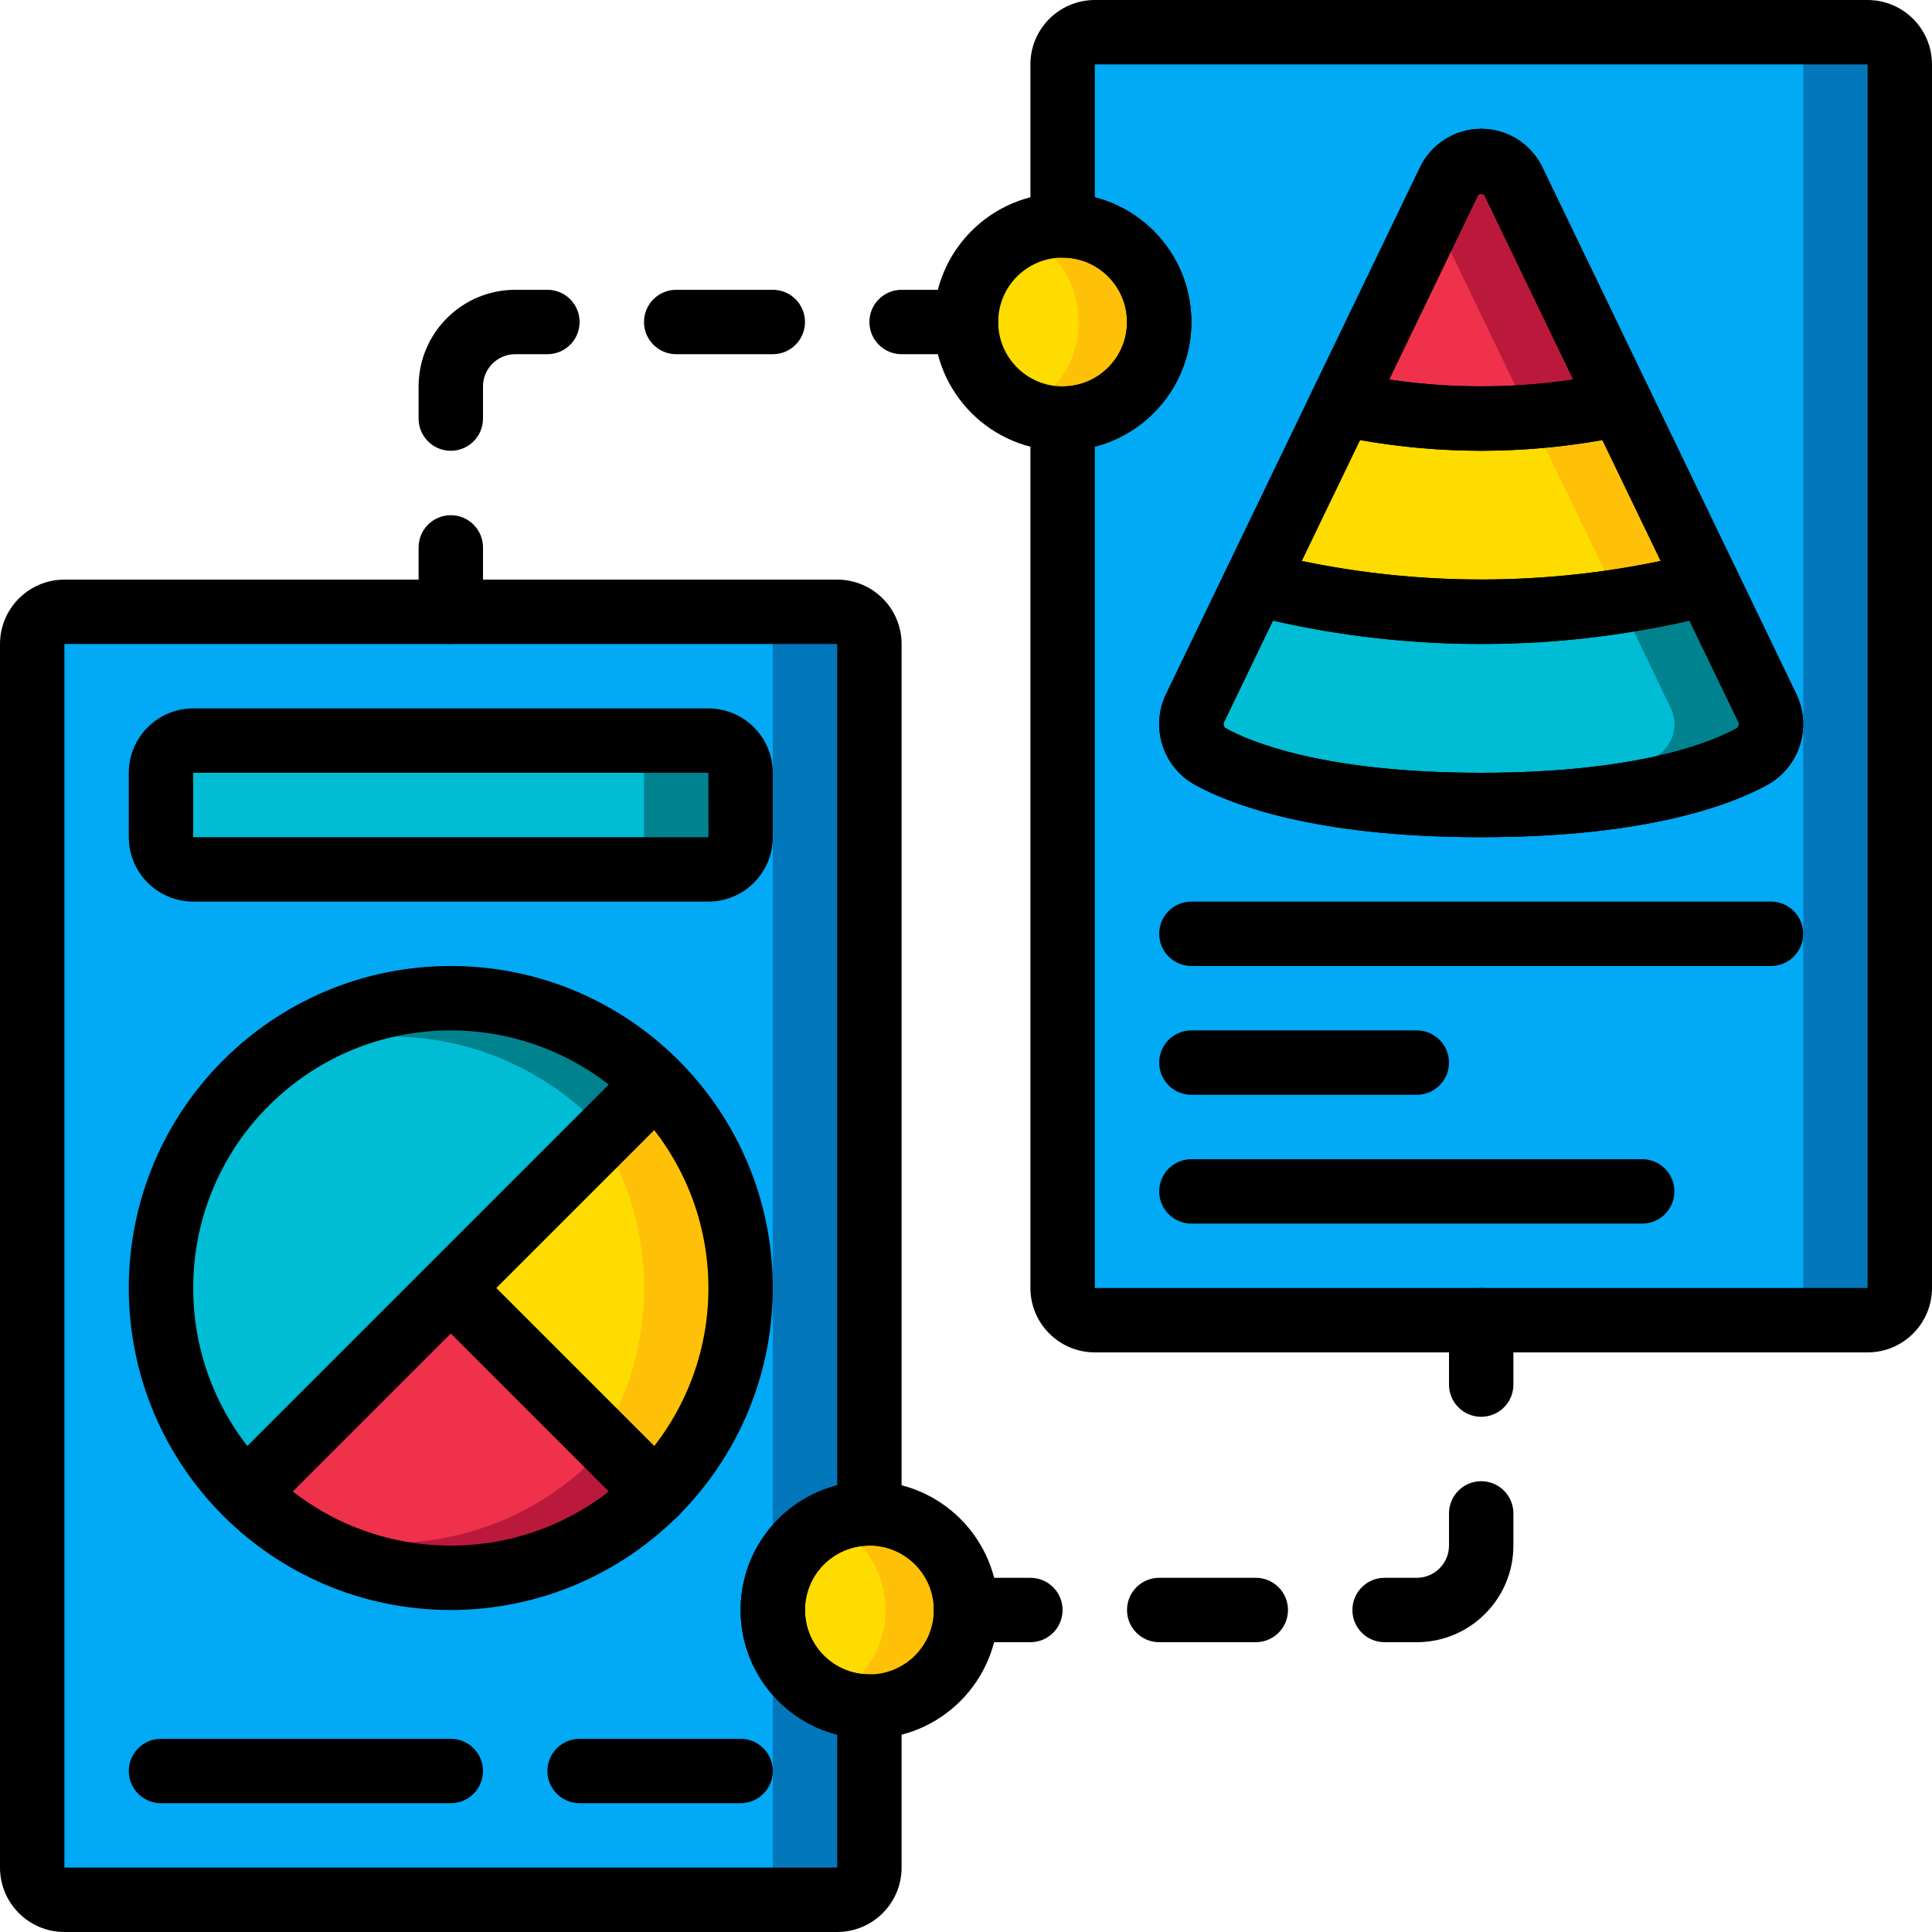 <svg height="512pt" viewBox="0 0 512 512" width="512pt" xmlns="http://www.w3.org/2000/svg"><path d="m17.066 162.133h204.801c4.711 0 8.531 3.82 8.531 8.535v324.266c0 4.711-3.82 8.531-8.531 8.531h-204.801c-4.711 0-8.531-3.82-8.531-8.531v-324.266c0-4.715 3.82-8.535 8.531-8.535zm0 0" fill="#0377bc"/><path d="m17.066 162.133h179.199c4.715 0 8.535 3.82 8.535 8.535v324.266c0 4.711-3.82 8.531-8.535 8.531h-179.199c-4.711 0-8.531-3.82-8.531-8.531v-324.266c0-4.715 3.82-8.535 8.531-8.535zm0 0" fill="#02a9f4"/><path d="m290.133 8.535h204.801c4.711 0 8.531 3.82 8.531 8.531v324.266c0 4.715-3.82 8.535-8.531 8.535h-204.801c-4.711 0-8.531-3.82-8.531-8.535v-324.266c0-4.711 3.82-8.531 8.531-8.531zm0 0" fill="#0377bc"/><path d="m290.133 8.535h179.199c4.715 0 8.535 3.82 8.535 8.531v324.266c0 4.715-3.82 8.535-8.535 8.535h-179.199c-4.711 0-8.531-3.82-8.531-8.535v-324.266c0-4.711 3.82-8.531 8.531-8.531zm0 0" fill="#02a9f4"/><path d="m464.469 200.449c-8.875 4.949-30.547 12.883-71.934 12.883-4.523 0-8.793-.086-12.801-.254-33.195-1.453-51.199-8.191-59.137-12.629-4.41-2.578-6.117-8.102-3.926-12.715l13.652-28.418 2.305-4.777c15.422 3.98 31.199 6.41 47.105 7.254 4.18.254 8.531.34 12.801.34 12.254.023 24.496-.918 36.605-2.816 7.844-1.188 15.617-2.785 23.297-4.777l15.957 33.195c2.191 4.613.484 10.137-3.926 12.715zm0 0" fill="#00838f"/><path d="m438.871 200.449c-7.938 4.438-25.941 11.176-59.137 12.629-33.195-1.453-51.199-8.191-59.137-12.629-4.41-2.578-6.117-8.102-3.926-12.715l13.652-28.418c12.109 1.898 24.352 2.84 36.609 2.816 4.266 0 8.617-.086 12.801-.34 15.902-.844 31.684-3.273 47.102-7.254l2.305 4.777 13.652 28.418c2.191 4.613.488 10.137-3.922 12.715zm0 0" fill="#00bcd4"/><path d="m452.438 154.539c-19.57 5.043-39.695 7.594-59.902 7.594-4.27 0-8.621-.086-12.801-.34-15.906-.844-31.684-3.273-47.105-7.254l21.332-44.117 1.625-3.414c7.965 1.668 16.031 2.809 24.148 3.414 4.18.34 8.445.512 12.801.512 4.352 0 8.703-.172 12.969-.512 8.059-.605 16.07-1.746 23.98-3.414zm0 0" fill="#fec108"/><path d="m426.836 154.539c-15.418 3.98-31.199 6.41-47.102 7.254-15.906-.844-31.684-3.273-47.105-7.254l21.332-44.117c4.27.34 8.621.512 12.973.512 4.352 0 8.617-.172 12.801-.512 8.113-.605 16.184-1.746 24.148-3.414l1.621 3.414zm0 0" fill="#ffdc00"/><path d="m429.484 107.008c-12.152 2.574-24.531 3.891-36.949 3.926-4.355 0-8.621-.172-12.801-.512-8.117-.605-16.184-1.746-24.148-3.414l24.148-50.09 4.266-8.875c1.574-3.285 4.891-5.375 8.535-5.375 3.641 0 6.957 2.09 8.531 5.375zm0 0" fill="#bb193b"/><path d="m403.883 107.008c-7.965 1.668-16.035 2.809-24.148 3.414-8.117-.605-16.184-1.746-24.148-3.414l24.148-50.09zm0 0" fill="#ef314c"/><path d="m173.738 287.062-108.543 108.543c-.98-.961-1.895-1.984-2.73-3.07-12.77-13.992-19.832-32.262-19.797-51.203-.016-22.938 10.258-44.672 27.988-59.219l.172-.172c30.504-25.047 75.043-22.828 102.91 5.121zm0 0" fill="#00838f"/><path d="m157.695 297.215-95.23 95.32c-12.77-13.992-19.832-32.262-19.797-51.203-.016-22.938 10.258-44.672 27.988-59.219l.172-.172c10.207-4.766 21.332-7.242 32.598-7.254 20.367-.023 39.906 8.086 54.27 22.527zm0 0" fill="#00bcd4"/><path d="m173.738 395.605c-26.84 26.977-69.434 30.105-99.926 7.34-.086 0-.086-.086-.168-.086-3.012-2.184-5.836-4.609-8.449-7.254l50.859-50.859 3.41-3.414zm0 0" fill="#bb193b"/><path d="m157.695 386.391c-21.988 22.07-55.156 28.617-83.883 16.555-.086 0-.086-.086-.168-.086-3.012-2.184-5.836-4.609-8.449-7.254l50.859-50.859zm0 0" fill="#ef314c"/><path d="m196.266 341.332c.027 20.371-8.082 39.91-22.527 54.273l-54.273-54.273 54.273-54.27c14.445 14.363 22.555 33.902 22.527 54.27zm0 0" fill="#fec108"/><path d="m170.668 341.332c.027 14.102-3.871 27.93-11.266 39.938l-39.938-39.938 39.938-39.934c7.395 12.004 11.293 25.836 11.266 39.934zm0 0" fill="#ffdc00"/><path d="m51.199 196.266h136.535c4.711 0 8.531 3.82 8.531 8.535v17.066c0 4.711-3.82 8.531-8.531 8.531h-136.535c-4.711 0-8.531-3.82-8.531-8.531v-17.066c0-4.715 3.82-8.535 8.531-8.535zm0 0" fill="#00838f"/><path d="m51.199 196.266h110.934c4.715 0 8.535 3.82 8.535 8.535v17.066c0 4.711-3.82 8.531-8.535 8.531h-110.934c-4.711 0-8.531-3.82-8.531-8.531v-17.066c0-4.715 3.82-8.535 8.531-8.535zm0 0" fill="#00bcd4"/><path d="m256 426.668c.008 10.367-6.23 19.719-15.809 23.688-9.574 3.973-20.602 1.781-27.93-5.551-7.332-7.328-9.523-18.355-5.551-27.93 3.973-9.578 13.32-15.816 23.688-15.809 6.793-.008 13.312 2.684 18.113 7.488 4.805 4.805 7.496 11.32 7.488 18.113zm0 0" fill="#fec108"/><path d="m307.199 85.332c.008 10.367-6.23 19.719-15.805 23.691-9.578 3.973-20.605 1.781-27.934-5.551-7.332-7.332-9.523-18.355-5.551-27.934 3.973-9.574 13.324-15.816 23.691-15.805 6.789-.012 13.309 2.684 18.109 7.488 4.805 4.801 7.5 11.316 7.488 18.109zm0 0" fill="#fec108"/><path d="m234.668 426.668c.012 9.152-4.871 17.613-12.801 22.184-7.922-4.578-12.801-13.035-12.801-22.184 0-9.152 4.879-17.609 12.801-22.188 7.93 4.57 12.812 13.031 12.801 22.188zm0 0" fill="#ffdc00"/><path d="m285.867 85.332c.012 9.156-4.871 17.617-12.801 22.188-7.922-4.578-12.801-13.035-12.801-22.188 0-9.148 4.879-17.605 12.801-22.184 7.93 4.57 12.812 13.031 12.801 22.184zm0 0" fill="#ffdc00"/><path d="m392.535 221.867c-44.262 0-66.648-8.766-76.059-13.996-8.305-4.73-11.594-15.035-7.57-23.703l67.391-139.793c2.992-6.266 9.324-10.25 16.266-10.238s13.258 4.012 16.234 10.285l67.301 139.605c4.102 8.691.832 19.074-7.508 23.852-9.406 5.223-31.797 13.988-76.055 13.988zm0-170.668c-.367-.031-.711.188-.84.531l-67.348 139.707c-.23.539-.062 1.168.41 1.516 6.414 3.562 25.855 11.848 67.777 11.848 41.918 0 61.359-8.285 67.773-11.844.5-.395.648-1.094.352-1.656l-67.266-139.52c-.121-.367-.477-.605-.859-.582zm0 0"/><path d="m392.535 221.867c-44.262 0-66.648-8.766-76.059-13.996-8.305-4.73-11.594-15.035-7.57-23.703l16.059-33.324c1.77-3.672 5.891-5.578 9.832-4.551 37.879 9.699 77.59 9.699 115.469 0 3.945-1.035 8.07.875 9.832 4.551l15.996 33.184c4.102 8.691.836 19.074-7.504 23.852-9.406 5.223-31.797 13.988-76.055 13.988zm-55.195-57.387-12.992 26.957c-.23.539-.062 1.168.41 1.516 6.414 3.562 25.855 11.848 67.777 11.848 41.918 0 61.359-8.285 67.773-11.844.5-.395.648-1.094.352-1.656l-12.934-26.82c-36.336 8.215-74.051 8.215-110.387 0zm0 0"/><path d="m392.535 170.668c-20.926.02-41.77-2.621-62.027-7.859-2.469-.645-4.52-2.359-5.594-4.672-1.074-2.316-1.055-4.992.051-7.293l22.926-47.547c1.715-3.523 5.598-5.438 9.434-4.652 23.207 4.984 47.211 4.984 70.418 0 3.836-.789 7.723 1.125 9.434 4.652l22.926 47.547c1.105 2.301 1.125 4.973.051 7.289-1.07 2.316-3.125 4.031-5.594 4.676-20.258 5.238-41.102 7.879-62.023 7.859zm-47.578-21.988c31.379 6.531 63.77 6.531 95.148 0l-15.457-32.062c-21.242 3.781-42.988 3.781-64.23 0zm0 0"/><path d="m392.535 119.465c-13.008-.039-25.977-1.414-38.703-4.109-2.57-.539-4.746-2.227-5.906-4.582-1.16-2.355-1.172-5.113-.035-7.477l28.406-58.922c2.992-6.266 9.324-10.25 16.266-10.238s13.258 4.012 16.234 10.285l28.379 58.875c1.141 2.367 1.125 5.125-.031 7.48-1.16 2.352-3.34 4.043-5.91 4.578-12.727 2.695-25.695 4.074-38.699 4.109zm-24.387-18.891c16.168 2.426 32.602 2.426 48.77 0l-23.523-48.793c-.207-.445-1.539-.395-1.699-.051zm0 0"/><path d="m435.199 324.266h-119.465c-4.715 0-8.535-3.82-8.535-8.531 0-4.715 3.82-8.535 8.535-8.535h119.465c4.715 0 8.535 3.82 8.535 8.535 0 4.711-3.82 8.531-8.535 8.531zm0 0"/><path d="m375.465 290.133h-59.73c-4.715 0-8.535-3.82-8.535-8.531 0-4.715 3.82-8.535 8.535-8.535h59.73c4.715 0 8.535 3.82 8.535 8.535 0 4.711-3.82 8.531-8.535 8.531zm0 0"/><path d="m469.332 256h-153.598c-4.715 0-8.535-3.82-8.535-8.535 0-4.711 3.82-8.531 8.535-8.531h153.598c4.715 0 8.535 3.82 8.535 8.531 0 4.715-3.82 8.535-8.535 8.535zm0 0"/><path d="m119.465 426.668c-47.125 0-85.332-38.207-85.332-85.336 0-47.129 38.207-85.332 85.332-85.332 47.129 0 85.336 38.203 85.336 85.332-.055 47.109-38.227 85.281-85.336 85.336zm0-153.602c-37.699 0-68.266 30.562-68.266 68.266s30.566 68.27 68.266 68.27c37.703 0 68.27-30.566 68.27-68.27-.043-37.684-30.582-68.223-68.27-68.266zm0 0"/><path d="m187.734 238.934h-136.535c-9.422-.008-17.055-7.645-17.066-17.066v-17.066c.012-9.422 7.645-17.059 17.066-17.066h136.535c9.422.008 17.055 7.645 17.066 17.066v17.066c-.012 9.422-7.645 17.059-17.066 17.066zm-136.535-34.133v17.066h136.547l-.012-17.066zm0 0"/><path d="m119.465 477.867h-76.797c-4.715 0-8.535-3.82-8.535-8.535 0-4.711 3.82-8.531 8.535-8.531h76.797c4.715 0 8.535 3.82 8.535 8.531 0 4.715-3.82 8.535-8.535 8.535zm0 0"/><path d="m196.266 477.867h-42.664c-4.715 0-8.535-3.82-8.535-8.535 0-4.711 3.82-8.531 8.535-8.531h42.664c4.715 0 8.535 3.82 8.535 8.531 0 4.715-3.82 8.535-8.535 8.535zm0 0"/><path d="m65.164 404.172c-3.453 0-6.562-2.082-7.887-5.27-1.32-3.188-.59-6.859 1.852-9.297l108.609-108.609c3.344-3.262 8.688-3.227 11.988.074 3.305 3.305 3.34 8.648.078 11.992l-108.609 108.609c-1.598 1.602-3.77 2.5-6.031 2.5zm0 0"/><path d="m173.77 404.172c-2.262 0-4.434-.898-6.031-2.5l-54.305-54.305c-3.234-3.348-3.188-8.672.105-11.965 3.289-3.289 8.613-3.336 11.961-.102l54.305 54.305c2.441 2.438 3.172 6.109 1.848 9.297-1.32 3.188-4.43 5.27-7.883 5.27zm0 0"/><path d="m230.398 460.801c-18.852 0-34.133-15.281-34.133-34.133 0-18.852 15.281-34.133 34.133-34.133 18.852 0 34.137 15.281 34.137 34.133-.023 18.84-15.293 34.109-34.137 34.133zm0-51.199c-9.426 0-17.066 7.641-17.066 17.066s7.641 17.066 17.066 17.066c9.426 0 17.066-7.641 17.066-17.066-.008-9.422-7.645-17.059-17.066-17.066zm0 0"/><path d="m221.867 512h-204.801c-9.422-.008-17.059-7.645-17.066-17.066v-324.266c.008-9.422 7.645-17.059 17.066-17.066h204.801c9.422.008 17.059 7.645 17.066 17.066v230.398c0 4.715-3.82 8.535-8.535 8.535-9.426 0-17.066 7.641-17.066 17.066s7.641 17.066 17.066 17.066c4.715 0 8.535 3.82 8.535 8.531v42.668c-.008 9.422-7.645 17.059-17.066 17.066zm-204.801-341.332v324.266h204.801v-35.215c-15.07-3.891-25.602-17.488-25.602-33.051 0-15.566 10.531-29.16 25.602-33.055v-222.945zm0 0"/><path d="m281.602 119.465c-18.852 0-34.137-15.281-34.137-34.133 0-18.852 15.285-34.133 34.137-34.133 18.852 0 34.133 15.281 34.133 34.133-.023 18.844-15.293 34.113-34.133 34.133zm0-51.199c-9.426 0-17.066 7.641-17.066 17.066s7.641 17.066 17.066 17.066c9.426 0 17.066-7.641 17.066-17.066-.012-9.422-7.645-17.055-17.066-17.066zm0 0"/><path d="m494.934 358.398h-204.801c-9.422-.008-17.059-7.645-17.066-17.066v-230.398c0-4.715 3.82-8.535 8.535-8.535 9.426 0 17.066-7.641 17.066-17.066s-7.641-17.066-17.066-17.066c-4.715 0-8.535-3.82-8.535-8.531v-42.668c.008-9.422 7.645-17.059 17.066-17.066h204.801c9.422.008 17.059 7.645 17.066 17.066v324.266c-.008 9.422-7.645 17.059-17.066 17.066zm-204.801-240.012v222.945h204.801v-324.266h-204.801v35.215c15.07 3.891 25.602 17.488 25.602 33.051 0 15.566-10.531 29.16-25.602 33.055zm0 0"/><path d="m392.535 375.465c-4.715 0-8.535-3.82-8.535-8.531v-17.066c0-4.715 3.82-8.535 8.535-8.535 4.711 0 8.531 3.82 8.531 8.535v17.066c0 4.711-3.82 8.531-8.531 8.531zm0 0"/><path d="m375.465 435.199h-8.531c-4.715 0-8.535-3.82-8.535-8.531 0-4.715 3.82-8.535 8.535-8.535h8.531c4.711-.004 8.527-3.824 8.535-8.531v-8.535c0-4.711 3.82-8.531 8.535-8.531 4.711 0 8.531 3.82 8.531 8.531v8.535c-.016 14.129-11.469 25.582-25.602 25.598zm0 0"/><path d="m273.066 435.199h-17.066c-4.711 0-8.535-3.82-8.535-8.531 0-4.715 3.824-8.535 8.535-8.535h17.066c4.715 0 8.535 3.82 8.535 8.535 0 4.711-3.82 8.531-8.535 8.531zm0 0"/><path d="m332.801 435.199h-25.602c-4.711 0-8.531-3.82-8.531-8.531 0-4.715 3.82-8.535 8.531-8.535h25.602c4.711 0 8.531 3.82 8.531 8.535 0 4.711-3.82 8.531-8.531 8.531zm0 0"/><path d="m119.465 170.668c-4.711 0-8.531-3.82-8.531-8.535v-17.066c0-4.711 3.82-8.531 8.531-8.531 4.715 0 8.535 3.82 8.535 8.531v17.066c0 4.715-3.82 8.535-8.535 8.535zm0 0"/><path d="m119.465 119.465c-4.711 0-8.531-3.82-8.531-8.531v-8.535c.016-14.129 11.469-25.582 25.602-25.598h8.531c4.715 0 8.535 3.82 8.535 8.531 0 4.715-3.82 8.535-8.535 8.535h-8.531c-4.711.004-8.527 3.824-8.535 8.531v8.535c0 4.711-3.82 8.531-8.535 8.531zm0 0"/><path d="m256 93.867h-17.066c-4.715 0-8.535-3.82-8.535-8.535 0-4.711 3.82-8.531 8.535-8.531h17.066c4.711 0 8.535 3.82 8.535 8.531 0 4.715-3.824 8.535-8.535 8.535zm0 0"/><path d="m204.801 93.867h-25.602c-4.711 0-8.531-3.82-8.531-8.535 0-4.711 3.82-8.531 8.531-8.531h25.602c4.711 0 8.531 3.82 8.531 8.531 0 4.715-3.82 8.535-8.531 8.535zm0 0"/></svg>